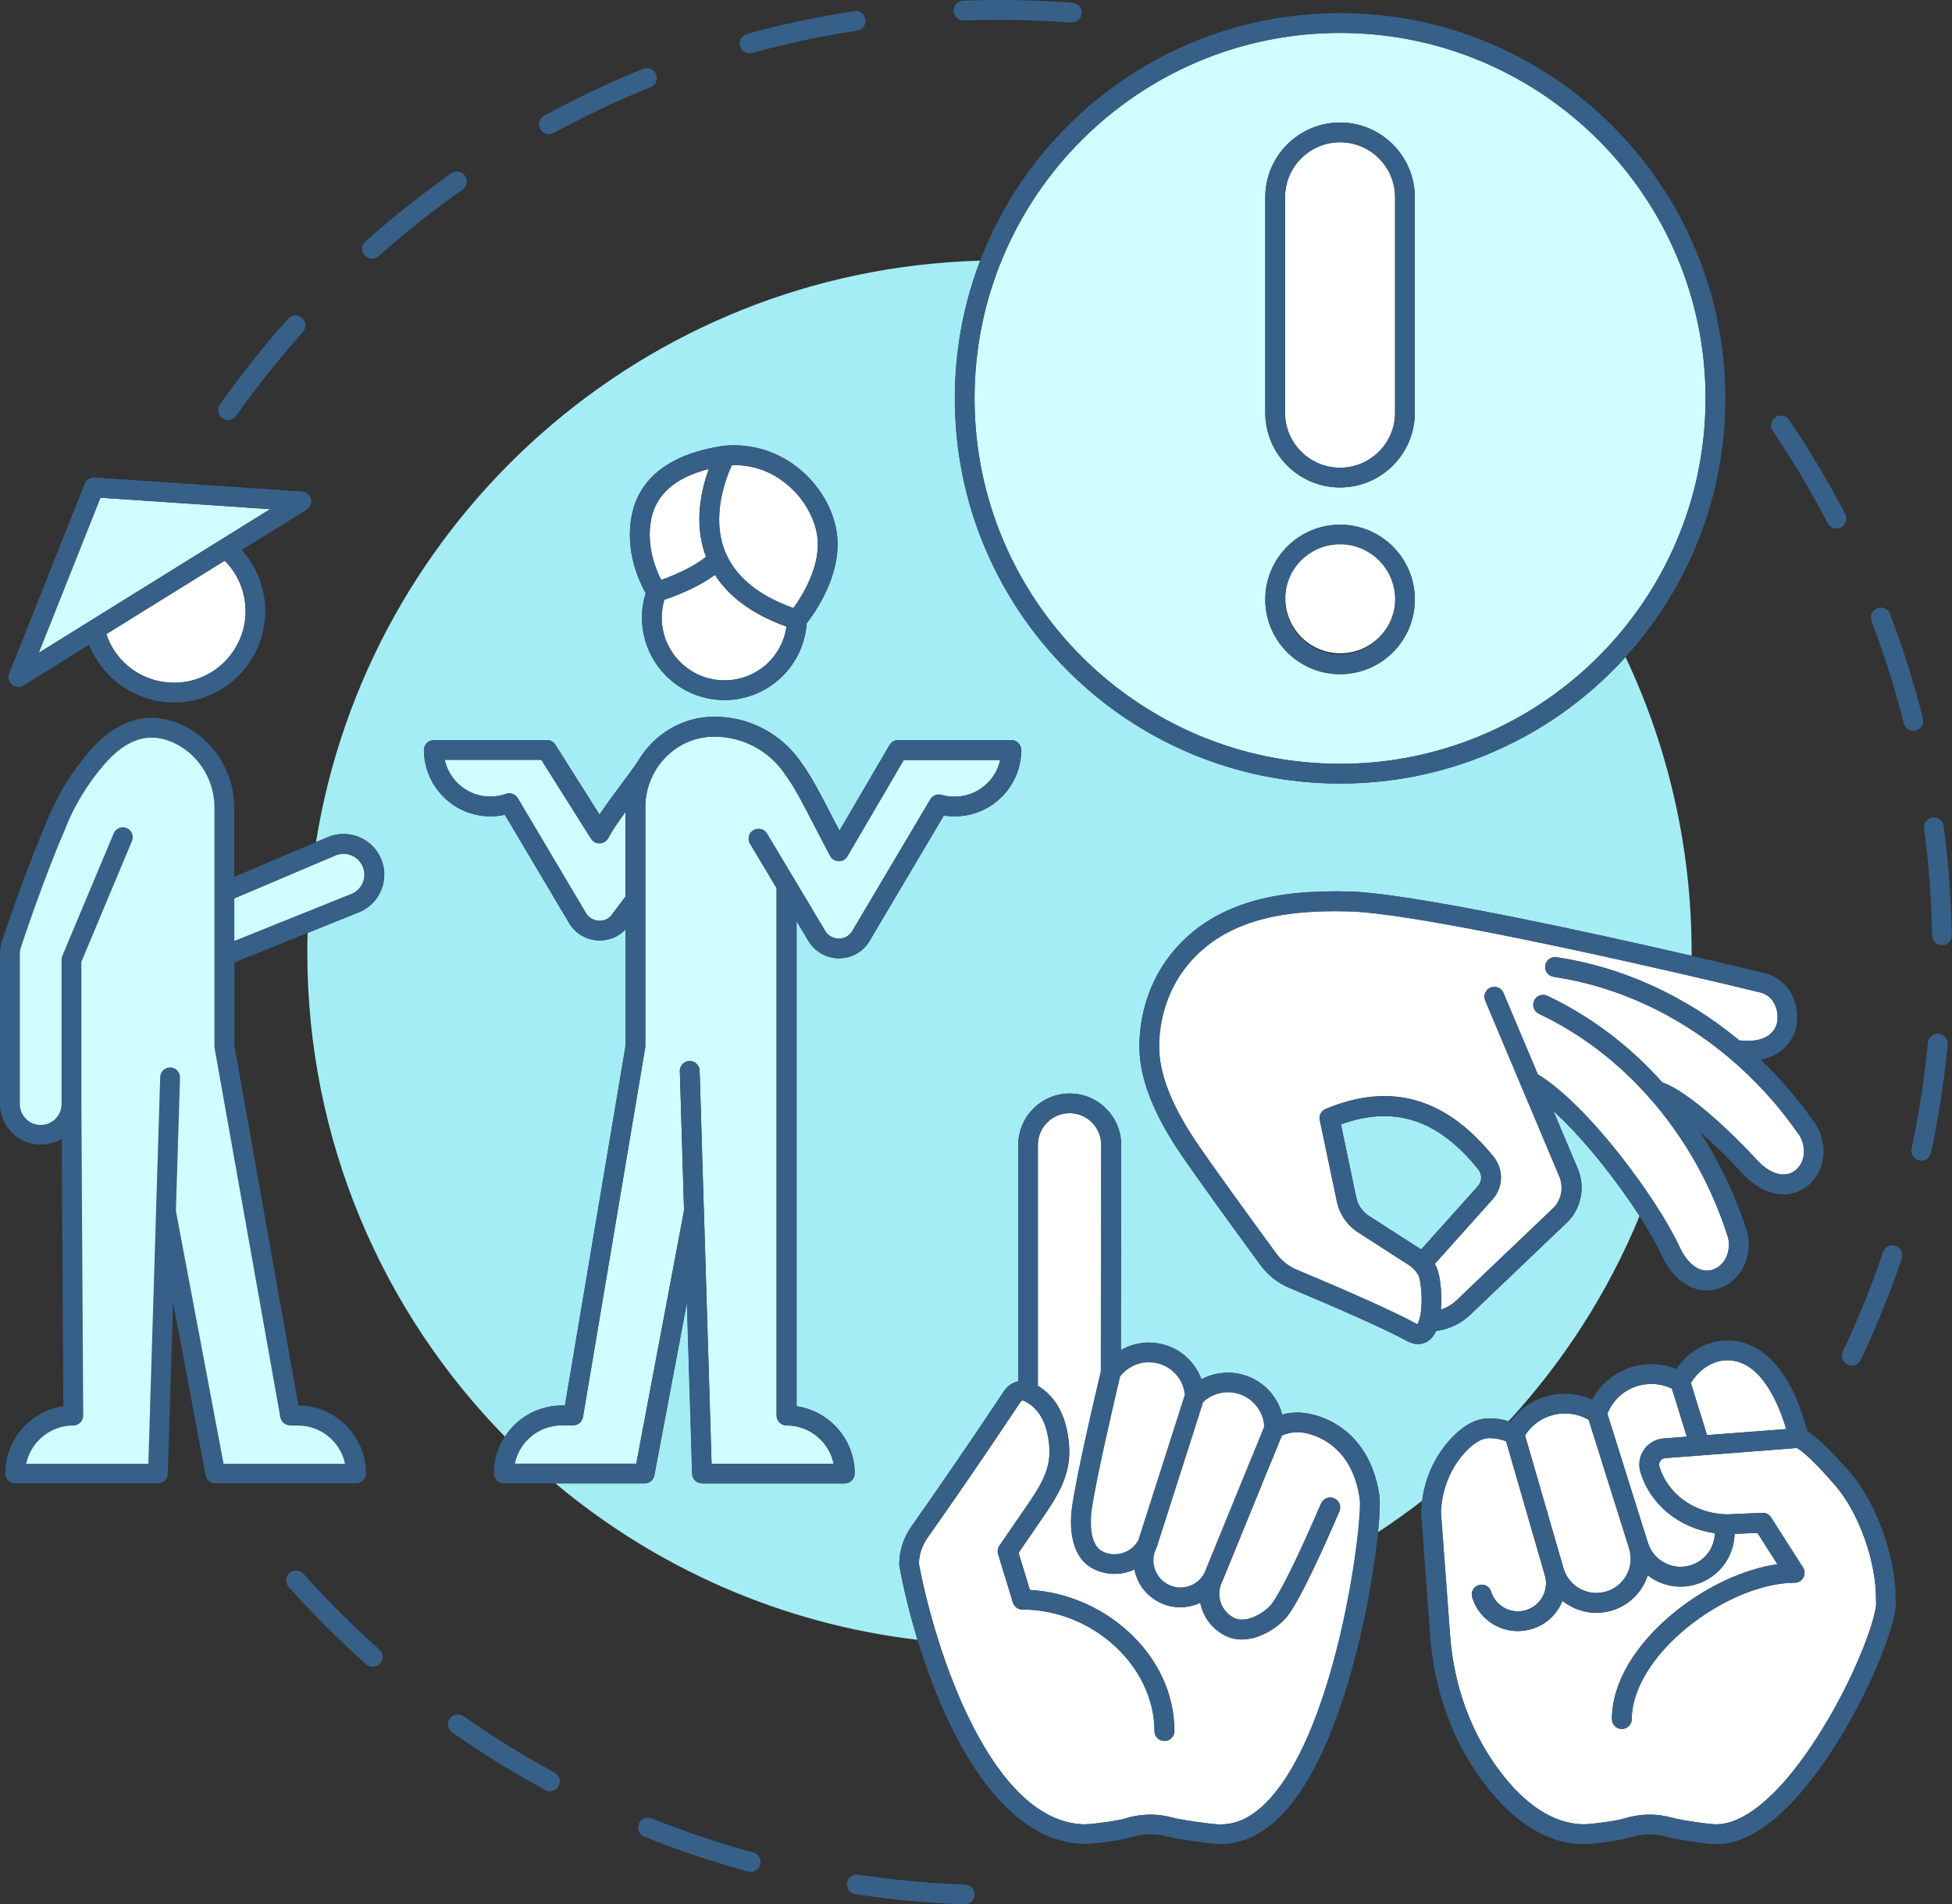 <?xml version="1.0" encoding="UTF-8"?><svg xmlns="http://www.w3.org/2000/svg" xmlns:xlink="http://www.w3.org/1999/xlink" height="2264.7" preserveAspectRatio="xMidYMid meet" version="1.0" viewBox="829.6 867.6 2320.9 2264.7" width="2320.9" zoomAndPan="magnify"><rect x="829.6" y="867.6" width="2320.9" height="2264.7" fill="#333333" stroke="none"/><g><g id="change1_1"><path d="M1094,1365.1c2.1,1.4,4.4,2.1,6.8,2.1c3.7,0,7.3-1.7,9.6-5c24.4-34.6,51.1-68.2,79.3-99.9 c4.3-4.8,3.9-12.3-0.9-16.6c-4.8-4.3-12.3-3.9-16.6,0.9c-28.8,32.3-56.1,66.6-81,102C1087.4,1354.1,1088.7,1361.4,1094,1365.1z" fill="#366088"/></g><g id="change1_2"><path d="M1272,1175.3c2.8,0,5.6-1,7.8-3c31.6-28.2,65.2-54.9,99.9-79.3c5.3-3.7,6.6-11.1,2.8-16.4 c-3.7-5.3-11.1-6.6-16.4-2.8c-35.4,24.9-69.7,52.1-102,81c-4.8,4.3-5.3,11.8-0.9,16.6C1265.5,1173.9,1268.8,1175.3,1272,1175.3z" fill="#366088"/></g><g id="change1_3"><path d="M1720.9,930.9c1,0,2.1-0.1,3.1-0.4c40.8-11.2,82.8-20.1,124.7-26.5c6.4-1,10.8-7,9.8-13.4 c-1-6.4-7-10.8-13.4-9.8c-42.8,6.5-85.6,15.7-127.3,27.1c-6.3,1.7-10,8.2-8.2,14.4C1711,927.5,1715.7,930.9,1720.9,930.9z" fill="#366088"/></g><g id="change1_4"><path d="M1975.6,892c14-0.5,28.1-0.8,42.1-0.8c28.4,0,57.2,1.1,85.4,3.2c0.3,0,0.6,0,0.9,0c6.1,0,11.2-4.7,11.7-10.9 c0.5-6.5-4.4-12.1-10.8-12.6c-28.8-2.2-58.1-3.3-87.1-3.3c-14.3,0-28.8,0.3-43,0.8c-6.5,0.2-11.6,5.7-11.3,12.2 S1969.1,892.2,1975.6,892z" fill="#366088"/></g><g id="change1_5"><path d="M1482.3,1027.1c1.9,0,3.8-0.5,5.6-1.4c37.2-20.3,76-38.6,115.3-54.4c6-2.4,8.9-9.3,6.5-15.3 c-2.4-6-9.3-8.9-15.3-6.5c-40.1,16.2-79.7,34.9-117.7,55.6c-5.7,3.1-7.8,10.2-4.7,16C1474.1,1024.9,1478.2,1027.1,1482.3,1027.1z" fill="#366088"/></g><g id="change1_6"><path d="M1272.9,2849.8c3.2,0,6.5-1.3,8.8-3.9c4.3-4.9,3.9-12.3-1-16.6c-31.7-28.2-62-58.5-90.3-90.1 c-4.3-4.8-11.8-5.3-16.6-0.9s-5.3,11.8-0.9,16.6c28.8,32.3,59.8,63.2,92.2,92C1267.3,2848.8,1270.1,2849.8,1272.9,2849.8z" fill="#366088"/></g><g id="change1_7"><path d="M1367.2,2927.7c35.4,24.9,72.7,48,110.7,68.6c1.8,1,3.7,1.4,5.6,1.4c4.2,0,8.2-2.2,10.3-6.1 c3.1-5.7,1-12.8-4.7-15.9c-37.2-20.2-73.7-42.8-108.4-67.2c-5.3-3.7-12.6-2.5-16.4,2.9C1360.6,2916.6,1361.8,2924,1367.2,2927.7z" fill="#366088"/></g><g id="change1_8"><path d="M1988.4,3121c0.2-6.5-4.8-11.9-11.3-12.2c-42.5-1.5-85.2-5.5-127-11.9c-6.4-1-12.4,3.4-13.4,9.9 c-1,6.4,3.4,12.4,9.9,13.4c42.7,6.5,86.3,10.5,129.7,12.1c0.1,0,0.3,0,0.4,0C1982.9,3132.3,1988.1,3127.3,1988.4,3121z" fill="#366088"/></g><g id="change1_9"><path d="M1725.3,3070.6c-40.9-11.1-81.5-24.8-120.9-40.6c-6-2.4-12.9,0.5-15.3,6.5c-2.4,6,0.5,12.9,6.5,15.3 c40.2,16.1,81.7,30.1,123.5,41.5c1,0.3,2.1,0.4,3.1,0.4c5.2,0,9.9-3.4,11.3-8.7C1735.2,3078.8,1731.5,3072.3,1725.3,3070.6z" fill="#366088"/></g><g id="change1_10"><path d="M3140.6,1849.8c-0.9-6.4-6.8-11-13.2-10.1c-6.4,0.9-11,6.8-10.1,13.2c5.6,41.9,8.8,84.7,9.5,127.2 c0.1,6.4,5.4,11.5,11.8,11.5c0.1,0,0.1,0,0.2,0c6.5-0.1,11.7-5.5,11.5-12C3149.5,1936.3,3146.2,1892.6,3140.6,1849.8z" fill="#366088"/></g><g id="change1_11"><path d="M3002.7,1489.8c2.1,4,6.2,6.3,10.4,6.3c1.8,0,3.7-0.4,5.4-1.3c5.8-3,8-10.1,5-15.9 c-19.9-38.4-42.3-76-66.6-111.9c-3.6-5.4-10.9-6.8-16.3-3.2c-5.4,3.6-6.8,10.9-3.2,16.3C2961.3,1415.4,2983.2,1452.2,3002.7,1489.8 z" fill="#366088"/></g><g id="change1_12"><path d="M3134.7,2097c-6.5-0.6-12.2,4.1-12.8,10.6c-4.1,42.3-10.6,84.7-19.4,126c-1.4,6.4,2.7,12.6,9,14 c0.8,0.2,1.7,0.3,2.5,0.3c5.4,0,10.3-3.8,11.5-9.3c9-42.2,15.7-85.5,19.9-128.7C3145.9,2103.3,3141.1,2097.6,3134.7,2097z" fill="#366088"/></g><g id="change1_13"><path d="M3107.5,1736.2c6.3-1.6,10.1-8,8.5-14.3c-10.6-42-23.8-83.7-39.2-124.2c-2.3-6.1-9.1-9.1-15.2-6.8 c-6.1,2.3-9.1,9.1-6.8,15.2c15.1,39.6,28,80.5,38.3,121.6c1.3,5.3,6.1,8.9,11.4,8.9C3105.5,1736.6,3106.5,1736.5,3107.5,1736.2z" fill="#366088"/></g><g id="change1_14"><path d="M3083.5,2349.1c-6.2-2.1-12.8,1.2-14.9,7.4c-13.6,40.1-29.7,79.9-47.8,118.2c-2.8,5.9-0.3,12.9,5.6,15.7 c1.6,0.8,3.3,1.1,5,1.1c4.4,0,8.6-2.5,10.6-6.7c18.5-39.1,35-79.7,48.9-120.7C3092.9,2357.9,3089.6,2351.2,3083.5,2349.1z" fill="#366088"/></g><g id="change2_1"><path d="M2600.2,2554.3c7.9,0,15.7,1.2,23.1,3.4c65.4-71,118.4-153.4,155.7-244c-27.7-43-67.3-93.1-102.4-124.9 l29,68.7c8.8,21,4.6,45.3-10.9,62c-0.2,0.2-0.3,0.4-0.5,0.5l-116.4,111.1c-11.2,10.6-25.4,17.4-40.6,19.3c-1.6,3.4-3.6,6.5-6,8.9 c-4.4,4.5-9.8,6.7-15.6,6.7c-4.2,0-8.7-1.2-13-3.6c-31.2-17.2-108.4-50-140.1-63.3c-13.6-5.7-25.3-14.9-34-26.8 c-22.9-31.2-78.2-107.1-98.5-137.6c-30.2-45.6-45.6-86.8-45.6-122.3c0-39.3,12.5-77.4,35.2-107.2c23.9-31.4,57-53.4,98.4-65.5 c32.1-9.4,69-13.1,116.1-11.9c72,1.9,281.7,47.6,406.8,76.4c0-1.3,0-2.6,0-3.9c0-125.7-28.2-244.7-78.5-351.3 c-5,5.5-10.1,10.9-15.4,16.2c-42.1,42.1-91.1,75.1-145.6,98.2c-56.5,23.9-116.5,36-178.3,36s-121.8-12.1-178.3-36 c-54.6-23.1-103.5-56.1-145.6-98.2c-42.1-42.1-75.1-91.1-98.2-145.6c-23.9-56.5-36-116.5-36-178.3c0-56.5,10.1-111.5,30.1-163.7 c-399.6,10.9-728.1,306.6-789.8,691.5l13.7-5.8c24.4-10.6,52.9,0.7,63.5,25.1c5.2,11.8,5.4,24.9,0.7,36.9 c-4.7,12-13.8,21.5-25.6,26.7c-0.1,0-0.2,0.1-0.3,0.1l-62,25c-0.2,7.7-0.3,15.4-0.3,23.2c0,224.2,89.6,427.4,235,575.8 c14.4-22.3,39.5-37.1,68-37.1h3.5l72.1-428v-138.3c-7.9,8.5-18.9,13.3-30.8,13.3c0,0,0,0,0,0c-15.1,0-28.7-7.8-36.4-20.7 l-76.4-128.8c-5.6,1.2-11.3,1.9-17.1,1.9c-43.6,0-79-35.4-79-78.9c0-6.5,5.3-11.8,11.8-11.8h134.4c4,0,7.8,2.1,9.9,5.5l52.5,83.2 c7.8-11.8,17.4-24.6,26.1-36.3c8.1-10.9,15.8-21.2,20.4-28.4c18.4-30.7,51.4-51.4,89-51.8c0,0,0.1,0,0.1,0h1.2 c41.6,0,80.3,20.6,103.5,55.2c11.9,16.3,22.4,36.7,35.6,62.4c2.9,5.7,6,11.7,9.4,18.1l59.7-102.1c2.1-3.6,6-5.8,10.2-5.8h134.4 c6.5,0,11.8,5.3,11.8,11.8c0,43.5-35.4,78.9-79,78.9c-4.4,0-8.8-0.3-13-1l-88.3,149.1c-7.6,12.9-21.1,20.7-36.1,20.7 c-0.1,0-0.2,0-0.2,0c-15,0-28.6-7.7-36.3-20.5l-14.2-23.8v577c39,5.7,69.1,39.4,69.1,80c0,6.5-5.3,11.8-11.8,11.8h-169.6 c-6.4,0-11.6-5.1-11.8-11.4l-6.2-204l-38.8,205.8c-1,5.6-5.9,9.6-11.6,9.6h-106.1c119.5,100,267.7,166.8,430.5,186 c-9.5-31.2-16.6-61.3-21.5-87.5c-0.1-0.7-0.2-1.5-0.2-2.2c0.1-16.1,5-31.6,14.4-44.9c33.7-47.7,71.9-103.6,110.4-161.4 c4-6,10.1-10,16.7-11.4v-281c0-33.8,27.5-61.2,61.2-61.2c33.7,0,61.2,27.5,61.2,61.2l-0.4,244c10-5.8,21.5-9,33.3-9 c28.7,0,53.2,18.1,62.5,43.7c9.6-5.2,20.3-7.9,31.6-7.9c30.9,0,57,21.2,64.4,49.8c5.7-1.6,11.7-2.4,17.7-2.4c2.6,0,5,0.1,7.4,0.4 c2.8,0.2,21.1,2.2,40.6,14.5c19,11.9,43,36.2,49.9,84.2c1,7,0.4,22.3-1.7,43.1c18-11.8,35.5-24.3,52.5-37.4 c3.7-28.2,15.8-54.2,34.7-74.2C2570.1,2562.2,2585.2,2554.3,2600.2,2554.3z M1788.7,1608.9c-1.7,24.1-12,46.5-29.4,63.4 c-18.4,17.9-42.7,27.8-68.4,27.8c-54,0-98-44-98-98.1c0-10,1.5-19.8,4.4-29.1c-7.4-13.1-24.6-49.1-16.8-91.2 c4.3-23.3,16.2-42.4,35.5-56.7c18.3-13.6,43.4-22.8,74.6-27.4c0.1,0,0.3,0,0.4,0c0.1,0,0.2,0,0.3,0c33.2-2.9,65.5,7.6,90.9,29.4 c25.2,21.7,41.3,52.2,43.1,81.8C1828.2,1554.5,1798,1597,1788.7,1608.9z" fill="#a4edf5"/></g><g id="change2_2"><path d="M2423.9,2204.7l18.2,86.9c1.9,8.9,7.4,16.9,15,21.9l57.1,36.7c1.8,1,3.5,2.2,5.1,3.3l67.7-75.6 c4.8-5.6,4.9-13.8,0.3-19.5C2539.6,2198.9,2487.4,2181.7,2423.9,2204.7z" fill="#a4edf5"/></g><g id="change3_1"><path d="M2422.9,1775.9c239.6,0,434.6-194.9,434.6-434.6s-194.9-434.6-434.6-434.6c-239.6,0-434.6,194.9-434.6,434.6 S2183.3,1775.9,2422.9,1775.9z M2422.9,1669.4c-49,0-88.9-39.9-88.9-88.9s39.9-88.9,88.9-88.9s88.9,39.9,88.9,88.9 C2511.9,1629.5,2472,1669.4,2422.9,1669.4z M2422.9,1013.3c49,0,88.9,39.9,88.9,88.9v256.2c0,49-39.9,88.9-88.9,88.9 c-49,0-88.9-39.9-88.9-88.9v-256.2C2334,1053.2,2373.9,1013.3,2422.9,1013.3z" fill="#d0fdff"/></g><g id="change1_15"><path d="M2000.8,1519.6c23.1,54.5,56.1,103.5,98.2,145.6c42.1,42.1,91.1,75.1,145.6,98.2c56.5,23.9,116.5,36,178.3,36 s121.8-12.1,178.3-36c54.6-23.1,103.5-56.1,145.6-98.2c5.3-5.3,10.4-10.7,15.4-16.2c34.8-38.3,62.6-81.7,82.8-129.4 c23.9-56.5,36-116.5,36-178.3c0-61.8-12.1-121.8-36-178.3c-23.1-54.5-56.1-103.5-98.2-145.6c-42.1-42.1-91.1-75.1-145.6-98.2 c-56.5-23.9-116.5-36-178.3-36s-121.8,12.1-178.3,36c-54.6,23.1-103.5,56.1-145.6,98.2c-42.1,42.1-75.1,91.1-98.2,145.6 c-2.1,4.9-4,9.7-5.9,14.7c-20,52.2-30.1,107.1-30.1,163.7C1964.8,1403.2,1977,1463.2,2000.8,1519.6z M2422.9,906.8 c239.6,0,434.6,194.9,434.6,434.6s-194.9,434.6-434.6,434.6c-239.6,0-434.6-194.9-434.6-434.6S2183.3,906.8,2422.9,906.8z" fill="#366088"/></g><g id="change4_1"><path d="M2357.5,1358.4c0,36.1,29.3,65.4,65.4,65.4c36.1,0,65.4-29.3,65.4-65.4v-256.2c0-36.1-29.3-65.4-65.4-65.4 c-36.1,0-65.4,29.3-65.4,65.4V1358.4z" fill="#fff"/></g><g id="change1_16"><path d="M2334,1358.4c0,49,39.9,88.9,88.9,88.9s88.9-39.9,88.9-88.9v-256.2c0-49-39.9-88.9-88.9-88.9 c-49,0-88.9,39.9-88.9,88.9V1358.4z M2422.9,1036.8c36.1,0,65.4,29.3,65.4,65.4v256.2c0,36.1-29.3,65.4-65.4,65.4 c-36.1,0-65.4-29.3-65.4-65.4v-256.2C2357.5,1066.2,2386.9,1036.8,2422.9,1036.8z" fill="#366088"/></g><g id="change4_2"><circle cx="2422.8" cy="1580.5" fill="#fff" r="65.4" transform="matrix(.995 -.099 .099 .995 -143.9 246.34)"/></g><g id="change1_17"><path d="M2422.9,1491.5c-49,0-88.9,39.9-88.9,88.9s39.9,88.9,88.9,88.9s88.9-39.9,88.9-88.9 C2511.9,1531.4,2472,1491.5,2422.9,1491.5z M2357.5,1580.4c0-36.1,29.3-65.4,65.4-65.4c36.1,0,65.4,29.3,65.4,65.4 c0,36.1-29.3,65.4-65.4,65.4C2386.9,1645.8,2357.5,1616.5,2357.5,1580.4z" fill="#366088"/></g><g id="change4_3"><path d="M2377.3,2571.1c-0.2,0-0.4,0-0.5,0c-1.6-0.2-3.2-0.3-4.9-0.3c-6.3,0-12.5,1.4-18.1,4l-14,34.3 c-0.1,0.3-0.2,0.6-0.4,0.8l-9.2,22.4c-0.1,0.2-0.2,0.5-0.2,0.7l-46.8,114.6c-0.1,0.3-0.2,0.6-0.4,0.9c-8,15.8-1.6,35.2,14.1,43.1 c14.8,7.5,36.8-6.5,44.5-16.1c10.4-13.2,32-56.9,59.1-119.9c2.6-6,9.5-8.7,15.5-6.2c6,2.6,8.7,9.5,6.2,15.5 c-20,46.5-47.1,106-62.3,125.2c-6.8,8.5-18.1,16.8-29.6,21.8c-8.3,3.6-16.4,5.4-24,5.4c-7.1,0-13.8-1.6-20-4.7 c-15.8-8-26.2-22.7-29.4-38.9c-2.1,1-4.2,1.8-6.4,2.5c-5.7,1.9-11.6,2.8-17.4,2.8c-8.6,0-17.2-2-25.1-6 c-13.2-6.7-23.1-18.1-27.7-32.3c-0.7-2.2-1.3-4.4-1.7-6.7c-7.4,3.5-15.5,5.3-23.8,5.3c-8.4,0-17-1.9-25-6 c-30.3-15.3-27.3-58.2-25.7-70.9c5.1-39.8,31.2-149.5,34.6-163.8l0.4-269.5c0-20.8-16.9-37.7-37.7-37.7 c-20.8,0-37.7,16.9-37.7,37.7v286.5c22,13.4,34.5,37.1,37.1,70.7c2.8,36.3-15.1,62.4-32.4,87.6c-9.2,13.5-18.5,27.1-27.7,40.4 l13.5,44.1c41.9,2.2,83.7,19.6,115.9,48.6c36.1,32.5,55.9,74.8,55.9,119.2c0,6.5-5.3,11.8-11.8,11.8s-11.8-5.3-11.8-11.8 c0-77-73.4-144.5-157.1-144.5c-5.2,0-9.7-3.4-11.2-8.3l-17.6-57.6c-1-3.4-0.5-7.1,1.6-10.1c10.1-14.7,20.6-29.9,30.9-45 c16.4-23.9,30.5-44.4,28.4-72.5c-2.2-28.2-12.1-46.2-30.5-54.9c0,0,0,0,0,0c0,0,0,0,0,0c-1.2-0.6-2.9,0-3.8,1.4 c-38.7,58.1-77,114.1-110.8,161.9c-6.4,9.1-9.8,19.6-10.1,30.5c20.1,106.9,86.8,307.8,196.8,310c0.2,0,0.3,0,0.5,0 c9.6,0,39.3-4.2,47.6-6.8c10.1-3.2,20.5-4.7,30.7-4.7c8.9,0,17.7,1.2,26.3,3.6c9.9,2.8,43.1,7.4,53.6,7.9 c21.8,1.2,41.9-8.6,61.6-30.1c81.5-88.9,111-331.4,107.3-357.3C2435.8,2575.8,2377.8,2571.1,2377.3,2571.1z" fill="#fff"/></g><g id="change1_18"><path d="M2469.7,2646.4c-6.8-47.9-30.9-72.2-49.9-84.2c-19.5-12.3-37.8-14.3-40.6-14.5c-2.4-0.3-4.8-0.4-7.4-0.4 c-6,0-12,0.8-17.7,2.4c-7.4-28.6-33.5-49.8-64.4-49.8c-11.2,0-22,2.8-31.6,7.9c-9.3-25.6-33.8-43.7-62.5-43.7 c-11.9,0-23.3,3.2-33.3,9l0.4-244c0-33.8-27.4-61.2-61.2-61.2c-33.8,0-61.2,27.5-61.2,61.2v281c-6.6,1.5-12.7,5.4-16.7,11.4 c-38.6,57.9-76.8,113.7-110.4,161.4c-9.4,13.3-14.3,28.9-14.4,44.9c0,0.7,0.1,1.5,0.2,2.2c4.9,26.2,12,56.3,21.5,87.5 c34.5,113.5,99.8,240.9,198.2,242.9c11.9,0.2,44.6-4.4,55.5-7.8c14.5-4.6,29.6-4.9,43.6-1c11.9,3.3,46.7,8.1,58.6,8.8 c1.6,0.1,3.2,0.1,4.8,0.1c27,0,52.4-12.7,75.4-37.8c46.5-50.7,75.1-143,90.9-211.5c10.6-46,17.5-90.3,20.7-122 C2470.1,2668.7,2470.6,2653.3,2469.7,2646.4z M2339,3007c-19.6,21.4-39.8,31.3-61.6,30.1c-10.4-0.6-43.7-5.2-53.6-7.9 c-8.5-2.4-17.4-3.6-26.3-3.6c-10.2,0-20.6,1.6-30.7,4.7c-8.2,2.6-37.9,6.8-47.6,6.8c-0.2,0-0.3,0-0.5,0 c-110-2.3-176.7-203.1-196.8-310c0.3-10.9,3.7-21.4,10.1-30.5c33.8-47.9,72.1-103.9,110.8-161.9c0.9-1.3,2.6-1.9,3.8-1.4 c0,0,0,0,0,0c0,0,0,0,0,0c18.3,8.7,28.3,26.7,30.5,54.9c2.2,28-12,48.6-28.4,72.5c-10.3,15.1-20.7,30.3-30.9,45 c-2,3-2.6,6.7-1.6,10.1l17.6,57.6c1.5,4.9,6.1,8.3,11.2,8.3c83.7,0,157.1,67.5,157.1,144.5c0,6.5,5.3,11.8,11.8,11.8 s11.8-5.3,11.8-11.8c0-44.4-19.9-86.8-55.9-119.2c-32.2-29-74-46.4-115.9-48.6l-13.5-44.1c9.1-13.3,18.5-26.9,27.7-40.4 c17.3-25.2,35.2-51.2,32.4-87.6c-2.6-33.6-15-57.3-37.1-70.7v-286.5c0-20.8,16.9-37.7,37.7-37.7c20.8,0,37.7,16.9,37.7,37.7 l-0.4,269.5c-3.4,14.3-29.5,124-34.6,163.8c-1.6,12.8-4.6,55.6,25.7,70.9c8,4.1,16.6,6,25,6c8.2,0,16.4-1.8,23.8-5.3 c0.4,2.2,1,4.5,1.7,6.7c4.6,14.1,14.5,25.6,27.7,32.3c7.9,4,16.5,6,25.1,6c5.8,0,11.7-0.9,17.4-2.8c2.2-0.7,4.3-1.6,6.4-2.5 c3.2,16.2,13.5,30.9,29.4,38.9c6.2,3.1,12.9,4.7,20,4.7c7.6,0,15.7-1.8,24-5.4c11.5-5,22.8-13.3,29.6-21.8 c15.2-19.2,42.3-78.7,62.3-125.2c2.6-6-0.2-12.9-6.2-15.5c-6-2.6-12.9,0.2-15.5,6.2c-27.1,63-48.7,106.7-59.1,119.9 c-7.7,9.6-29.7,23.6-44.5,16.1c-15.8-8-22.1-27.3-14.1-43.1c0.1-0.3,0.3-0.6,0.4-0.9l46.8-114.6c0.1-0.2,0.2-0.4,0.2-0.7l9.2-22.4 c0.1-0.3,0.3-0.5,0.4-0.8l14-34.3c5.6-2.6,11.8-4,18.1-4c1.7,0,3.4,0.1,4.9,0.3c0.2,0,0.4,0,0.5,0c0.6,0,58.6,4.7,69.1,78.6 C2450.1,2675.6,2420.5,2918.1,2339,3007z M2332.6,2564.2l-14.4,35.3c-0.1,0.3-0.3,0.5-0.4,0.8l-9.7,23.8c-0.1,0.2-0.2,0.5-0.3,0.7 l-46.3,113.4c-3.9,7.5-10.4,13-18.4,15.7c-8.1,2.7-16.9,2-24.5-1.9c-7.6-3.9-13.3-10.5-16-18.6c-2.7-8.1-2-16.9,1.8-24.5 c0.3-0.6,0.5-1.1,0.7-1.7l41.4-129.6c0.1-0.2,0.1-0.4,0.2-0.6l13.4-41.9c8-7.5,18.4-11.6,29.4-11.6 C2312.6,2523.4,2331.5,2541.5,2332.6,2564.2z M2238.3,2526.2l-14.1,44.2c-0.1,0.2-0.1,0.4-0.2,0.6l-40.9,128 c-8.2,15.2-27.2,21.3-42.7,13.4c-17.4-8.8-13.5-43.1-13-46.9c4.9-37.8,30.5-146,34.1-161c8.2-10.5,20.7-16.8,34.1-16.8 C2217.8,2487.7,2236.1,2504.4,2238.3,2526.2z" fill="#366088"/></g><g id="change4_4"><path d="M2195.6,2487.7c-13.4,0-25.9,6.2-34.1,16.8c-3.6,15-29.2,123.2-34.1,161c-0.5,3.9-4.4,38.2,13,46.9 c15.5,7.9,34.5,1.8,42.7-13.4l40.9-128c0.1-0.2,0.1-0.4,0.2-0.6l14.1-44.2C2236.1,2504.4,2217.8,2487.7,2195.6,2487.7z" fill="#fff"/></g><g id="change4_5"><path d="M2289.6,2523.4c-11.1,0-21.4,4.1-29.4,11.6l-13.4,41.9c-0.1,0.2-0.1,0.4-0.2,0.6l-41.4,129.6 c-0.2,0.6-0.4,1.2-0.7,1.7c-3.9,7.7-4.5,16.4-1.8,24.5c2.7,8.1,8.4,14.8,16,18.6c7.7,3.9,16.4,4.6,24.5,1.9 c8-2.6,14.5-8.2,18.4-15.7l46.3-113.4c0.1-0.2,0.2-0.5,0.3-0.7l9.7-23.8c0.1-0.3,0.2-0.5,0.4-0.8l14.4-35.3 C2331.5,2541.5,2312.6,2523.4,2289.6,2523.4z" fill="#fff"/></g><g id="change4_6"><path d="M2433.4,1951.3c-5.6-0.1-11.3-0.2-17.1-0.2c-62,0-133.8,10.2-178.1,68.4c-19.6,25.8-30.4,58.8-30.4,93 c0,30.8,14,67.6,41.6,109.3c20,30.2,75.1,105.7,97.9,136.7c6.2,8.4,14.5,15,24.1,19c39.9,16.7,111.3,47.2,142.4,64.4 c0.4,0.2,0.7,0.4,1,0.5c0.7-1,1.6-3,2.5-6c0-0.2,0.1-0.4,0.2-0.6c1.2-4.6,2.3-11.4,2.4-20.8c0.2-15.7-2.4-28.5-3.9-31.2 c-1.1-1.9-2.5-3.8-4-5.5c-0.2-0.2-0.5-0.5-0.7-0.8c-2.6-2.8-5.7-5.2-9.1-7.2c-0.2-0.1-0.3-0.2-0.5-0.3l-57.3-36.9 c-12.9-8.3-22.2-21.7-25.3-36.8l-20.3-96.7c-1.2-5.5,1.8-11.1,7-13.3c77.6-32.2,143-13.5,199.9,57.2c11.7,14.5,11.3,35.4-0.9,49.7 c-0.1,0.1-0.1,0.1-0.2,0.2l-69.1,77.2c0.3,0.5,0.6,0.9,0.8,1.4c5.3,9.1,7.1,28.1,7,41.7c0,3.6-0.1,7.4-0.5,11.3 c6.9-2.2,13.2-6,18.5-11l116.1-110.8c9-9.9,11.5-24.3,6.2-36.6l-45.7-108.5l-42.4-100.7c-2.5-6,0.3-12.9,6.3-15.4 c6-2.5,12.9,0.3,15.4,6.3l40.9,97c58.6,35,142.3,147.8,169.1,206.3c7,15.1,21.1,31,38,26.1c15-4.3,23.2-21.7,18.9-39.2 c-0.2-0.4-0.3-0.8-0.5-1.2c-19.4-60.8-51.6-117.7-93.1-164.6c0,0,0,0,0,0c-37.9-42.8-82.1-76.3-131.2-99.6 c-5.9-2.8-8.4-9.8-5.6-15.7c2.8-5.9,9.8-8.4,15.7-5.6c51.1,24.2,97.1,58.8,136.6,102.9c42.2,15.1,111.7,91.3,112.4,92.1 c11,12.4,29.2,23.5,44,13.9c13.1-8.5,15.9-27.5,6.7-43c-0.3-0.3-0.5-0.7-0.8-1c-23.6-34.2-51.6-65-83.2-91.6 c-61.5-51.6-133.6-84.8-208.3-95.9c-6.4-1-10.9-6.9-9.9-13.4c1-6.4,6.9-10.9,13.4-9.9c78,11.6,153,45.7,217.3,98.9 c39.1,4.5,44.4-17.5,45.1-22c2.2-14.5-4.2-31.2-20.5-35.2C2860.3,2032.4,2526.5,1953.7,2433.4,1951.3z" fill="#fff"/></g><g id="change1_19"><path d="M2317.9,1939.7c-41.4,12.1-74.6,34.1-98.4,65.5c-22.7,29.8-35.2,67.9-35.2,107.2c0,35.5,15.3,76.7,45.6,122.3 c20.3,30.6,75.6,106.4,98.5,137.6c8.7,11.9,20.5,21.1,34,26.8c31.7,13.3,108.9,46,140.1,63.3c4.4,2.4,8.8,3.6,13,3.6 c5.8,0,11.3-2.3,15.6-6.7c2.4-2.5,4.4-5.5,6-8.9c15.2-1.9,29.4-8.6,40.6-19.3l116.4-111.1c0.2-0.2,0.4-0.3,0.5-0.5 c15.4-16.7,19.7-41,10.9-62l-29-68.7c35.2,31.9,74.8,82,102.4,124.9c11.4,17.7,20.8,34.3,27,47.8c6.4,13.8,15.3,24.9,25.9,32 c12.5,8.4,26.4,10.8,40,6.8c27.9-8.1,43.4-39.4,34.5-69.8c-0.2-0.7-0.5-1.4-0.8-2c-13-40.4-31.5-79.2-54.5-114.7 c21.1,18.5,40.9,38.8,49.7,48.7c10.1,11.3,21.9,19.3,34.1,23.1c14.4,4.4,28.4,2.7,40.3-5.1c24.3-15.8,30-50.3,12.7-76.8 c-0.4-0.6-0.9-1.2-1.3-1.7c-18.7-26.9-40-51.8-63.5-74.3c9.5-1.8,17.7-5.4,24.5-10.7c13.9-10.8,17.4-25,18.2-30.6 c4.4-29.2-11.7-55-38.1-61.5c-15.2-3.8-46.7-11.3-87.1-20.7c-125-28.9-334.8-74.6-406.8-76.4 C2386.9,1926.6,2350,1930.3,2317.9,1939.7z M2942.7,2082.9c-0.7,4.6-6.1,26.5-45.1,22c-64.3-53.1-139.3-87.3-217.3-98.9 c-6.4-0.9-12.4,3.5-13.4,9.9c-1,6.4,3.5,12.4,9.9,13.4c74.8,11.1,146.8,44.2,208.3,95.9c31.6,26.6,59.6,57.4,83.2,91.6 c0.2,0.4,0.5,0.7,0.8,1c9.2,15.5,6.4,34.5-6.7,43c-14.8,9.6-32.9-1.5-44-13.9c-0.7-0.8-70.2-77-112.4-92.1 c-39.5-44-85.5-78.6-136.6-102.8c-5.9-2.8-12.9-0.3-15.7,5.6c-2.8,5.9-0.3,12.9,5.6,15.7c49.2,23.3,93.3,56.8,131.2,99.6 c0,0,0,0,0,0c41.6,46.9,73.8,103.8,93.1,164.6c0.1,0.4,0.3,0.8,0.5,1.2c4.3,17.5-3.9,34.8-18.9,39.2c-16.9,4.9-31.1-11-38-26.1 c-26.9-58.5-110.5-171.3-169.1-206.3l-40.9-97c-2.5-6-9.4-8.8-15.4-6.3s-8.8,9.4-6.3,15.4l42.4,100.7l45.7,108.5 c5.2,12.4,2.8,26.7-6.2,36.6l-116.1,110.8c-5.3,5.1-11.7,8.8-18.5,11c0.3-3.9,0.4-7.8,0.5-11.3c0-13.5-1.8-32.6-7-41.7 c-0.3-0.5-0.5-0.9-0.8-1.4l69.1-77.2c0.1-0.1,0.1-0.1,0.2-0.2c12.2-14.2,12.6-35.1,0.9-49.7c-56.9-70.7-122.2-89.4-199.9-57.2 c-5.2,2.2-8.2,7.7-7,13.3l20.3,96.7c3.2,15.1,12.4,28.5,25.3,36.8l57.3,36.9c0.1,0.1,0.3,0.2,0.5,0.3c3.5,2,6.6,4.5,9.1,7.2 c0.2,0.3,0.4,0.5,0.7,0.8c1.5,1.7,2.9,3.6,4,5.5c1.5,2.7,4.1,15.4,3.9,31.2c-0.1,9.4-1.2,16.2-2.4,20.8c-0.1,0.2-0.1,0.4-0.2,0.6 c-0.8,3-1.8,4.9-2.5,6c-0.3-0.1-0.6-0.3-1-0.5c-31.1-17.2-102.6-47.7-142.4-64.4c-9.6-4-18-10.6-24.1-19 c-22.8-31.1-77.9-106.6-97.9-136.7c-27.6-41.7-41.6-78.5-41.6-109.3c0-34.2,10.8-67.2,30.4-93c44.3-58.2,116.1-68.4,178.1-68.4 c5.8,0,11.5,0.1,17.1,0.2c93.1,2.4,426.9,81.1,488.8,96.4C2938.6,2051.7,2944.9,2068.5,2942.7,2082.9z M2587.1,2277.9l-67.7,75.6 c-1.6-1.2-3.4-2.3-5.1-3.3l-57.1-36.7c-7.7-4.9-13.2-12.9-15-21.9l-18.2-86.9c63.5-23,115.6-5.8,163.5,53.7 C2592,2264.1,2591.9,2272.3,2587.1,2277.9z" fill="#366088"/></g><g id="change4_7"><path d="M3031.2,2859c21.8-46.6,30.1-78.5,29-86.4c-0.1-0.6-0.1-1.2-0.1-1.8c0.7-45-20-103.6-48.2-136.4 c-26.3-30.4-39.5-41.1-45.8-44.8l-114.4,8.8c-0.1,0-0.1,0-0.2,0l-42.1,3.2c-2.4,0.2-4.5,1.4-5.8,3.4c-0.8,1.1-1.9,3.4-1.1,6.4 c9.4,32.1,40.5,55,76.6,56.9c0.5,0,1,0,1.5,0.1c1.1,0,2.1,0.1,3.2,0.1l41.1-1.8c4.2-0.2,8.2,1.9,10.4,5.4l38,59.6 c2.3,3.6,2.5,8.2,0.4,12s-6,6.1-10.3,6.1c-38.1,0-86.8,20.2-127.1,52.6c-41.7,33.7-66.6,74.6-66.6,109.5c0,6.5-5.3,11.8-11.8,11.8 s-11.8-5.3-11.8-11.8c0-42.6,27.5-89.2,75.4-127.8c37.5-30.2,82.3-50.8,121.4-56.3l-23.8-37.3l-27.2,1.2 c-0.6,27-18.3,51.4-45.1,59.8c-16.4,5.1-33.7,3.5-48.9-4.5c-3.3-1.7-6.3-3.7-9.2-5.9c-1.1,3.4-2.5,6.8-4.3,10.1 c-8,15.2-21.4,26.4-37.8,31.5c-21.2,6.6-43.2,1.6-59.3-11.4c-0.7,1.9-1.6,3.7-2.5,5.5c-7.1,13.5-19,23.4-33.5,27.9 c-5.6,1.7-11.3,2.6-17,2.6c-9.1,0-18.1-2.2-26.4-6.5c-13.5-7.1-23.4-19-27.9-33.5c-1.9-6.2,1.5-12.8,7.7-14.7 c6.2-1.9,12.8,1.5,14.7,7.7c2.7,8.5,8.5,15.5,16.4,19.7c7.9,4.1,16.9,5,25.4,2.3c8.6-2.7,15.6-8.5,19.7-16.4 c4.2-7.9,5-16.9,2.3-25.5c0,0,0,0,0,0c0,0,0,0,0,0c0,0,0,0,0,0c0-0.1,0-0.2-0.1-0.3l-45.8-158.5c-6.5-2.5-13.2-3.8-20.2-3.8 c-8.3,0-17.7,5.4-27.9,16.1c-17.8,18.9-28.2,44.4-29.4,71.8l10.9,146.7c4.4,59.6,24.5,115,58,160c31.4,42.2,65.2,64,100.5,64.7 c0.1,0,0.2,0,0.4,0c9.6,0,39.5-4.2,47.7-6.8c18.9-5.9,38.7-6.3,57-1.1c10.6,3,43.3,7.9,53,7.9c0,0,0,0,0.1,0 c23.9,0,52.2-18.1,82-52.4C2979.8,2953.2,3008.5,2907.4,3031.2,2859z" fill="#fff"/></g><g id="change4_8"><path d="M2642.9,2574.6l46,159c0,0,0,0,0,0c6.8,21.3,29.5,33.2,50.9,26.5c10.4-3.2,18.9-10.3,24-19.9 c5-9.6,6-20.5,2.9-30.9c0,0,0-0.1,0-0.1l-48.1-153.1c-8.5-5-18.2-7.7-28.2-7.7C2670.8,2548.6,2653.1,2558.4,2642.9,2574.6z" fill="#fff"/></g><g id="change4_9"><path d="M2740.8,2548.8l48.1,153.2c0,0.1,0,0.1,0.1,0.2c3.2,10.4,10.3,18.9,20,24c9.6,5.1,20.6,6.1,31,2.8 c17.1-5.3,28.3-20.9,28.6-38.1c-41.9-5.7-77.2-34.1-88.5-72.9c-2.6-9-1.1-18.7,4.3-26.4c5.4-7.8,13.9-12.7,23.4-13.4l27.5-2.1 l-17.7-57.1c-7.6-3.7-15.9-5.6-24.5-5.6C2769.8,2513.4,2749.2,2527.5,2740.8,2548.8z" fill="#fff"/></g><g id="change4_10"><path d="M2859.2,2574.3l94.2-7.2c-9.2-30.8-29.4-78.8-66.4-81.7c-20.6-1.7-37.8,11.8-47,26.9L2859.2,2574.3z" fill="#fff"/></g><g id="change1_20"><path d="M3029.6,2619c-27.6-31.9-42.3-44-51.1-49.3c-17.3-66.4-49.1-104.6-89.7-107.8c-25.7-2.1-50.6,10.9-66.2,33.7 c-9.4-3.8-19.5-5.7-29.7-5.7c-29.9,0-56.6,16.4-70.2,42.1c-10.1-4.6-21.1-6.9-32.5-6.9c-26.1,0-50.1,12.6-64.9,33.4 c-0.7-0.2-1.4-0.4-2.1-0.7c-7.5-2.3-15.2-3.4-23.1-3.4c-15,0-30.1,7.9-44.9,23.5c-18.9,20-31,46-34.7,74.2c-0.6,4.5-1,9-1.2,13.5 c0,0.4,0,0.9,0,1.3l10.9,147.3c4.8,64.1,26.4,123.7,62.6,172.3c36,48.3,76,73.3,119,74.2c0.2,0,0.4,0,0.6,0 c12.4,0,44.2-4.5,54.9-7.9c14.6-4.6,29.7-4.9,43.6-0.9c11.7,3.3,46.6,8.7,59.2,8.8c0,0,0.1,0,0.1,0c31.4,0,64.9-20.3,99.8-60.5 c39.4-45.3,68.5-101.7,82.4-131.2c16.4-35.1,33-79,31.1-98.6C3084.1,2720.4,3061,2655.5,3029.6,2619z M2870.4,3037.1 C2870.4,3037.1,2870.3,3037.1,2870.4,3037.1c-9.7-0.1-42.4-4.9-53-7.9c-18.3-5.2-38.1-4.8-57,1.1c-8.2,2.6-38.1,6.8-47.7,6.8 c-0.1,0-0.2,0-0.4,0c-35.3-0.7-69.1-22.5-100.5-64.7c-33.5-45-53.6-100.4-58-160l-10.9-146.7c1.2-27.4,11.6-52.9,29.4-71.8 c10.2-10.7,19.6-16.1,27.9-16.1c7,0,13.8,1.3,20.2,3.8l45.8,158.5c0,0.1,0,0.2,0.1,0.3c0,0,0,0,0,0c0,0,0,0,0,0c0,0,0,0,0,0 c2.6,8.5,1.8,17.5-2.3,25.5c-4.2,7.9-11.1,13.7-19.7,16.4c-8.5,2.7-17.5,1.8-25.4-2.3c-7.9-4.2-13.8-11.2-16.4-19.7 c-1.9-6.2-8.5-9.7-14.7-7.7c-6.2,1.9-9.7,8.5-7.7,14.7c4.5,14.6,14.4,26.5,27.9,33.5c8.3,4.3,17.3,6.5,26.4,6.5 c5.7,0,11.4-0.9,17-2.6c14.5-4.5,26.5-14.4,33.5-27.9c0.9-1.8,1.8-3.6,2.5-5.5c16.1,12.9,38.2,17.9,59.3,11.4 c16.4-5.1,29.8-16.3,37.8-31.5c1.7-3.3,3.1-6.6,4.3-10.1c2.9,2.2,5.9,4.2,9.2,5.9c15.2,8,32.6,9.6,48.9,4.5 c26.9-8.4,44.5-32.7,45.1-59.8l27.2-1.2l23.8,37.3c-39.1,5.6-83.9,26.1-121.4,56.3c-47.9,38.6-75.4,85.2-75.4,127.8 c0,6.5,5.3,11.8,11.8,11.8s11.8-5.3,11.8-11.8c0-34.9,24.9-75.8,66.6-109.5c40.3-32.5,88.9-52.6,127.1-52.6c4.3,0,8.2-2.3,10.3-6.1 s1.9-8.4-0.4-12l-38-59.6c-2.3-3.5-6.2-5.6-10.4-5.4l-41.1,1.8c-1.1,0-2.1,0-3.2-0.1c-0.5-0.1-1-0.1-1.5-0.1 c-36.1-1.9-67.2-24.8-76.6-56.9c-0.9-3,0.3-5.3,1.1-6.4c1.4-2,3.5-3.2,5.8-3.4l42.1-3.2c0.1,0,0.1,0,0.2,0l114.4-8.8 c6.3,3.7,19.5,14.4,45.8,44.8c28.2,32.7,49,91.4,48.2,136.4c0,0.6,0,1.2,0.1,1.8c1.1,7.8-7.1,39.8-29,86.4 c-22.7,48.4-51.4,94.2-78.8,125.8C2922.6,3019,2894.2,3037.1,2870.4,3037.1z M2887,2485.3c37,2.9,57.2,50.9,66.4,81.7l-94.2,7.2 l-19.2-62C2849.1,2497.1,2866.4,2483.6,2887,2485.3z M2817.4,2519l17.7,57.1l-27.5,2.1c-9.5,0.7-18,5.6-23.4,13.4 c-5.4,7.8-6.9,17.4-4.3,26.4c11.4,38.8,46.6,67.2,88.5,72.9c-0.3,17.2-11.5,32.7-28.6,38.1c-10.4,3.2-21.4,2.2-31-2.8 c-9.6-5.1-16.7-13.6-20-24c0-0.1,0-0.1-0.1-0.2l-48.1-153.2c8.4-21.3,29-35.4,52.2-35.4C2801.5,2513.4,2809.9,2515.3,2817.4,2519z M2718.5,2556.2l48.1,153.1c0,0,0,0.1,0,0.1c3.2,10.3,2.2,21.3-2.9,30.9c-5.1,9.6-13.6,16.7-24,19.9c-21.3,6.6-44.1-5.3-50.9-26.5 c0,0,0,0,0,0l-46-159c10.2-16.2,28-26.1,47.4-26.1C2700.3,2548.6,2710,2551.2,2718.5,2556.2z" fill="#366088"/></g><g id="change3_2"><path d="M1573.3,1833c-8.2,11.4-15.9,22.5-20.6,31.3c-2,3.7-5.8,6.1-10,6.2c-4.2,0.2-8.1-1.9-10.4-5.5l-59.1-93.8 h-114.9c5.4,24.9,27.7,43.7,54.2,43.7c6.3,0,12.6-1.1,18.6-3.2c5.3-1.9,11.2,0.2,14.1,5.1l81,136.6c3.4,5.7,9.5,9.2,16.2,9.2 c0,0,0,0,0,0c6.8,0,12.6-3.3,16.1-9.1c0.2-0.4,0.4-0.7,0.7-1l14.1-18.7L1573.3,1833L1573.3,1833z" fill="#d0fdff"/></g><g id="change3_3"><path d="M1586.1,2608.2l56.8-301.2l-5-165.5c-0.2-6.5,4.9-11.9,11.4-12.1c6.5-0.2,11.9,4.9,12.1,11.4l5,165.6 c0,0.4,0.1,0.8,0.1,1.3v0.1c0,0.2,0,0.3,0,0.5l9.1,300h145.2c-5.4-26-28.5-45.6-56.1-45.6c-6.5,0-11.8-5.3-11.8-11.8v-627.2 l-31.5-52.7c-1.1-1.9-1.7-4-1.7-6c0-4,2-7.9,5.7-10.1c5.6-3.3,12.8-1.5,16.1,4l33.2,55.5l36,60.3c3.4,5.7,9.5,9.1,16.2,9.1 c0,0,0.1,0,0.1,0c6.7,0,12.6-3.4,16-9.2l92.7-156.4c2.7-4.6,8.3-6.8,13.4-5.3c4.8,1.4,10,2.1,15.5,2.1c26.5,0,48.8-18.7,54.2-43.6 h-114.7l-67,114.5c-2.2,3.7-6.1,5.9-10.4,5.8c-4.3-0.1-8.1-2.5-10.1-6.2c-7.3-13.7-13.7-26.1-19.4-37.1 c-13.3-25.9-22.9-44.6-33.8-59.4c-0.1-0.1-0.2-0.3-0.3-0.4c-18.8-28.2-50.3-45-84.1-45h-1.1c-44.7,0.5-81.1,38.1-81.1,84v284.5 c0,0.7-0.1,1.3-0.2,2l-73.9,438.7c-1,5.7-5.9,9.8-11.6,9.8h-13.5c-27.6,0-50.7,19.6-56.1,45.6L1586.1,2608.2L1586.1,2608.2z" fill="#d0fdff"/></g><g id="change1_21"><path d="M1607.4,2622.1l38.8-205.8l6.2,204c0.2,6.4,5.4,11.4,11.8,11.4h169.6c6.5,0,11.8-5.3,11.8-11.8 c0-40.6-30.1-74.3-69.1-80v-577l14.2,23.8c7.8,12.9,21.3,20.5,36.3,20.5c0.1,0,0.2,0,0.2,0c15-0.1,28.5-7.8,36.1-20.7l88.3-149.1 c4.2,0.7,8.6,1,13,1c43.5,0,79-35.4,79-78.9c0-6.5-5.3-11.8-11.8-11.8h-134.4c-4.2,0-8,2.2-10.2,5.8l-59.7,102.1 c-3.3-6.4-6.4-12.5-9.4-18.1c-13.2-25.7-23.7-46-35.6-62.4c-23.2-34.6-61.9-55.2-103.5-55.2h-1.2c0,0-0.1,0-0.1,0 c-37.6,0.4-70.6,21.1-89,51.8c-4.6,7.2-12.3,17.6-20.4,28.4c-8.8,11.8-18.3,24.6-26.1,36.3l-52.5-83.2c-2.2-3.4-5.9-5.5-9.9-5.5 h-134.4c-6.5,0-11.8,5.3-11.8,11.8c0,43.5,35.4,78.9,79,78.9c5.8,0,11.5-0.6,17.1-1.9l76.4,128.8c7.7,12.9,21.3,20.7,36.4,20.7 c0,0,0,0,0,0c11.9,0,23-4.9,30.8-13.3v138.3l-72.1,428h-3.5c-28.5,0-53.6,14.8-68,37.1c-8.1,12.6-12.9,27.6-12.9,43.7 c0,6.5,5.3,11.8,11.8,11.8h61.1h106.1C1601.5,2631.7,1606.3,2627.7,1607.4,2622.1z M1497.7,2562.6h13.5c5.7,0,10.6-4.1,11.6-9.8 l73.9-438.7c0.1-0.6,0.2-1.3,0.2-2v-284.5c0-45.9,36.4-83.6,81.1-84h1.1c33.8,0,65.3,16.8,84.1,45c0.1,0.1,0.2,0.3,0.3,0.4 c10.9,14.9,20.5,33.6,33.8,59.4c5.7,11,12.1,23.4,19.4,37.1c2,3.8,5.9,6.1,10.1,6.2c4.2,0.1,8.2-2.1,10.4-5.8l67-114.5h114.7 c-5.4,24.9-27.7,43.6-54.2,43.6c-5.4,0-10.6-0.7-15.5-2.1c-5.2-1.5-10.7,0.7-13.4,5.3l-92.7,156.4c-3.4,5.8-9.2,9.1-16,9.2 c0,0-0.1,0-0.1,0c-6.7,0-12.7-3.4-16.2-9.1l-36-60.3l-33.2-55.5c-3.3-5.6-10.6-7.4-16.1-4c-3.7,2.2-5.7,6.1-5.7,10.1 c0,2.1,0.5,4.1,1.7,6l31.5,52.7v627.2c0,6.5,5.3,11.8,11.8,11.8c27.6,0,50.7,19.6,56.1,45.6h-145.2l-9.1-300c0-0.2,0-0.3,0-0.5 v-0.1c0-0.4,0-0.8-0.1-1.3l-5-165.6c-0.2-6.5-5.6-11.6-12.1-11.4c-6.5,0.2-11.6,5.6-11.4,12.1l5,165.5l-56.8,301.2h-144.5 C1447,2582.2,1470.1,2562.6,1497.7,2562.6z M1558.6,1953.5c-3.5,5.8-9.3,9.1-16.1,9.1c0,0,0,0,0,0c-6.7,0-12.8-3.4-16.2-9.2 l-81-136.6c-2.9-4.8-8.8-7-14.1-5.1c-6,2.1-12.2,3.2-18.6,3.2c-26.6,0-48.8-18.7-54.2-43.7h114.9l59.1,93.8 c2.2,3.5,6.2,5.6,10.4,5.5c4.2-0.2,8-2.5,10-6.2c4.7-8.8,12.3-20,20.6-31.3v100.7l-14.1,18.7 C1559,1952.8,1558.8,1953.1,1558.6,1953.5z" fill="#366088"/></g><g id="change4_11"><path d="M1679.7,1551.3c-15.9,11.5-36.1,21.4-60.2,29.6c-2,6.8-3.1,13.9-3.1,21.2c0,41.1,33.4,74.6,74.5,74.6 c37.8,0,68.7-27.5,73.8-63.9C1725.2,1598.6,1696.7,1578,1679.7,1551.3z" fill="#fff"/></g><g id="change4_12"><path d="M1615.7,1557.3c21.8-7.7,39.7-16.9,53.3-27.4c-15.1-39.9-5.5-80.6,3.4-104.6c-40.1,10.2-63.2,30.5-68.8,60.8 C1598,1516.7,1609.1,1544.4,1615.7,1557.3z" fill="#fff"/></g><g id="change4_13"><path d="M1766.8,1444.9c-13.6-11.7-36-25-67-24.2c-7.2,15.5-24.7,60.5-8.4,102c11.8,30,39.2,52.9,81.6,68 c9.8-13.5,31-46.9,28.9-80.3C1800.4,1487.4,1787,1462.3,1766.8,1444.9z" fill="#fff"/></g><g id="change1_22"><path d="M1782.2,1427.1c-25.4-21.9-57.7-32.3-90.9-29.4c-0.1,0-0.2,0-0.3,0c-0.1,0-0.3,0-0.4,0 c-31.2,4.6-56.3,13.8-74.6,27.4c-19.3,14.3-31.2,33.4-35.5,56.7c-7.8,42.1,9.4,78.1,16.8,91.2c-2.9,9.4-4.4,19.1-4.4,29.1 c0,54.1,44,98.1,98,98.1c25.7,0,50-9.9,68.4-27.8c17.4-16.9,27.7-39.3,29.4-63.4c9.2-11.9,39.4-54.5,36.6-100 C1823.5,1479.4,1807.3,1448.8,1782.2,1427.1z M1690.9,1676.6c-41.1,0-74.5-33.4-74.5-74.6c0-7.3,1-14.4,3.1-21.2 c24.1-8.2,44.3-18.1,60.2-29.6c17.1,26.7,45.5,47.3,85,61.4C1759.6,1649.2,1728.7,1676.6,1690.9,1676.6z M1603.7,1486 c5.6-30.2,28.7-50.6,68.8-60.8c-8.9,24.1-18.5,64.7-3.4,104.6c-13.6,10.5-31.5,19.6-53.3,27.4 C1609.1,1544.4,1598,1516.7,1603.7,1486z M1773,1590.7c-42.3-15.1-69.8-37.9-81.6-68c-16.3-41.5,1.2-86.5,8.4-102 c31-0.8,53.4,12.5,67,24.2c20.2,17.4,33.6,42.4,35,65.4C1803.9,1543.8,1782.7,1577.2,1773,1590.7z" fill="#366088"/></g><g id="change3_4"><path d="M1248.1,1930.5c6-2.7,10.6-7.5,13.1-13.7c2.4-6.2,2.3-12.9-0.4-18.9c-2.7-6.1-7.5-10.8-13.7-13.2 c-6.2-2.4-12.9-2.3-19,0.3l-120,51v50.8L1248.1,1930.5z" fill="#d0fdff"/></g><g id="change1_23"><path d="M1257.4,1952.1c11.8-5.2,20.9-14.7,25.6-26.7c4.7-12,4.5-25.2-0.7-36.9c-10.6-24.4-39.1-35.7-63.5-25.1 l-13.7,5.8l-97,41.2v-82.8c0-1.2,0-2.5-0.1-3.7c-1.4-40.5-25.7-77.5-62-94.3c-26.9-12.5-67.9-17.1-110.1,31.5 c-21.9,25.3-39.6,54.6-51.2,84.8c-24.9,57.5-49.4,131.2-51.5,137.4c-2.4,5.8-3.6,12-3.6,18.2v179c0,26.7,21.7,48.3,48.3,48.3 c9.2,0,17.8-2.6,25.1-7l1.9,318.1c-39,5.7-69,39.4-69,80c0,6.5,5.3,11.8,11.8,11.8h169.6c6.4,0,11.6-5,11.8-11.4l6.3-203.8 l38.7,205.6c1,5.6,5.9,9.6,11.6,9.6h167.2c6.5,0,11.8-5.3,11.8-11.8c0-44.4-36-80.6-80.3-80.9l-76.1-428v-98.9l86.9-35l62-25 C1257.2,1952.2,1257.3,1952.1,1257.4,1952.1z M1239.9,2608.2h-144.5l-56.7-300.9l4.9-158.4c0.2-6.5-4.9-11.9-11.4-12.1 c-6.5-0.2-11.9,4.9-12.1,11.4l-4.9,159.4c0,0.2,0,0.4,0,0.6l-9.2,300H860.7c5.4-26,28.5-45.6,56.1-45.6c3.1,0,6.1-1.2,8.3-3.5 c2.2-2.2,3.4-5.2,3.4-8.4l-2.2-370.3v-169.2l60.2-143.7c2.5-6-0.3-12.9-6.3-15.4c-6-2.5-12.9,0.3-15.4,6.3l-61.1,145.8 c-0.6,1.4-0.9,3-0.9,4.5v171.7c0,13.7-11.1,24.8-24.8,24.8s-24.8-11.1-24.8-24.8v-179c0-3.2,0.7-6.5,2-9.6c0.1-0.3,0.2-0.6,0.3-0.9 c0.3-0.8,25.4-77.2,50.9-136.1c0.1-0.2,0.1-0.3,0.2-0.5c10.6-27.8,26.9-54.7,47.1-78c26.6-30.6,53.5-39,82.4-25.6 c28.3,13.1,47.3,42.1,48.4,73.7c0,1,0.1,2,0.1,2.9v284.5c0,0.7,0.1,1.4,0.2,2.1l78.1,438.8c0.8,4.2,3.8,7.7,7.9,9.1 c1.3,0.4,2.7,0.6,4.1,0.6h8.9C1211.3,2562.6,1234.4,2582.2,1239.9,2608.2z M1108.2,1936l120-51c6.1-2.6,12.9-2.8,19-0.3 c6.2,2.4,11,7.1,13.7,13.2c2.7,6,2.8,12.8,0.4,18.9c-2.4,6.1-7,11-13.1,13.7l-140,56.3L1108.2,1936L1108.2,1936z" fill="#366088"/></g><g id="change3_5"><path d="M1170.8,2562c-4.1-1.4-7.1-4.8-7.9-9.1l-78.1-438.8c-0.1-0.7-0.2-1.4-0.2-2.1v-284.5c0-1,0-2-0.1-2.9 c-1.1-31.7-20.1-60.6-48.4-73.7c-28.9-13.4-55.9-5-82.4,25.6c-20.2,23.3-36.5,50.2-47.1,78c-0.1,0.2-0.1,0.3-0.2,0.5 c-25.5,58.9-50.7,135.3-50.9,136.1c-0.1,0.3-0.2,0.6-0.3,0.9c-1.3,3.1-2,6.3-2,9.6v179c0,13.7,11.1,24.8,24.8,24.8 s24.8-11.1,24.8-24.8v-171.7c0-1.6,0.3-3.1,0.9-4.5l61.1-145.8c2.5-6,9.4-8.8,15.4-6.3c6,2.5,8.8,9.4,6.3,15.4l-60.2,143.7v169.2 l2.2,370.3c0,3.1-1.2,6.1-3.4,8.4c-2.2,2.2-5.2,3.5-8.3,3.5c-27.6,0-50.7,19.6-56.1,45.6H1006l9.2-300c0-0.2,0-0.4,0-0.6l4.9-159.4 c0.2-6.5,5.6-11.6,12.1-11.4c6.5,0.2,11.6,5.6,11.4,12.1l-4.9,158.4l56.7,300.9h144.5c-5.4-26-28.5-45.6-56.1-45.6h-8.9 C1173.5,2562.6,1172.1,2562.4,1170.8,2562z" fill="#d0fdff"/></g><g id="change4_14"><path d="M1096.8,1534.4L956,1621.7c11.5,34.4,43.5,57.8,80.6,57.8c46.9,0,85-38.2,85-85.1 C1121.6,1571.8,1112.7,1550.3,1096.8,1534.4z" fill="#fff"/></g><g id="change3_6"><path d="M1150.8 1473.1L949 1459.5 875.6 1644z" fill="#d0fdff"/></g><g id="change1_24"><path d="M843.9,1681.8c2.2,1.8,4.9,2.7,7.5,2.7c2.1,0,4.3-0.6,6.2-1.8l78-48.4c6.9,17.4,18.2,32.9,32.9,44.7 c19.2,15.4,43.4,24,68,24c59.8,0,108.5-48.7,108.5-108.6c0-27.1-10.1-52.9-28-72.8l77.1-47.8c4.3-2.7,6.4-7.9,5.2-12.8 s-5.5-8.5-10.6-8.9L942,1435.5c-5.1-0.3-9.8,2.6-11.7,7.4l-89.8,225.6C838.7,1673.2,840,1678.6,843.9,1681.8z M1150.8,1473.1 L875.6,1644l73.4-184.5L1150.8,1473.1z M1036.6,1679.5c-37,0-69.1-23.4-80.6-57.8l140.7-87.4c15.9,16,24.9,37.4,24.9,60.1 C1121.6,1641.4,1083.5,1679.5,1036.6,1679.5z" fill="#366088"/></g></g></svg>
